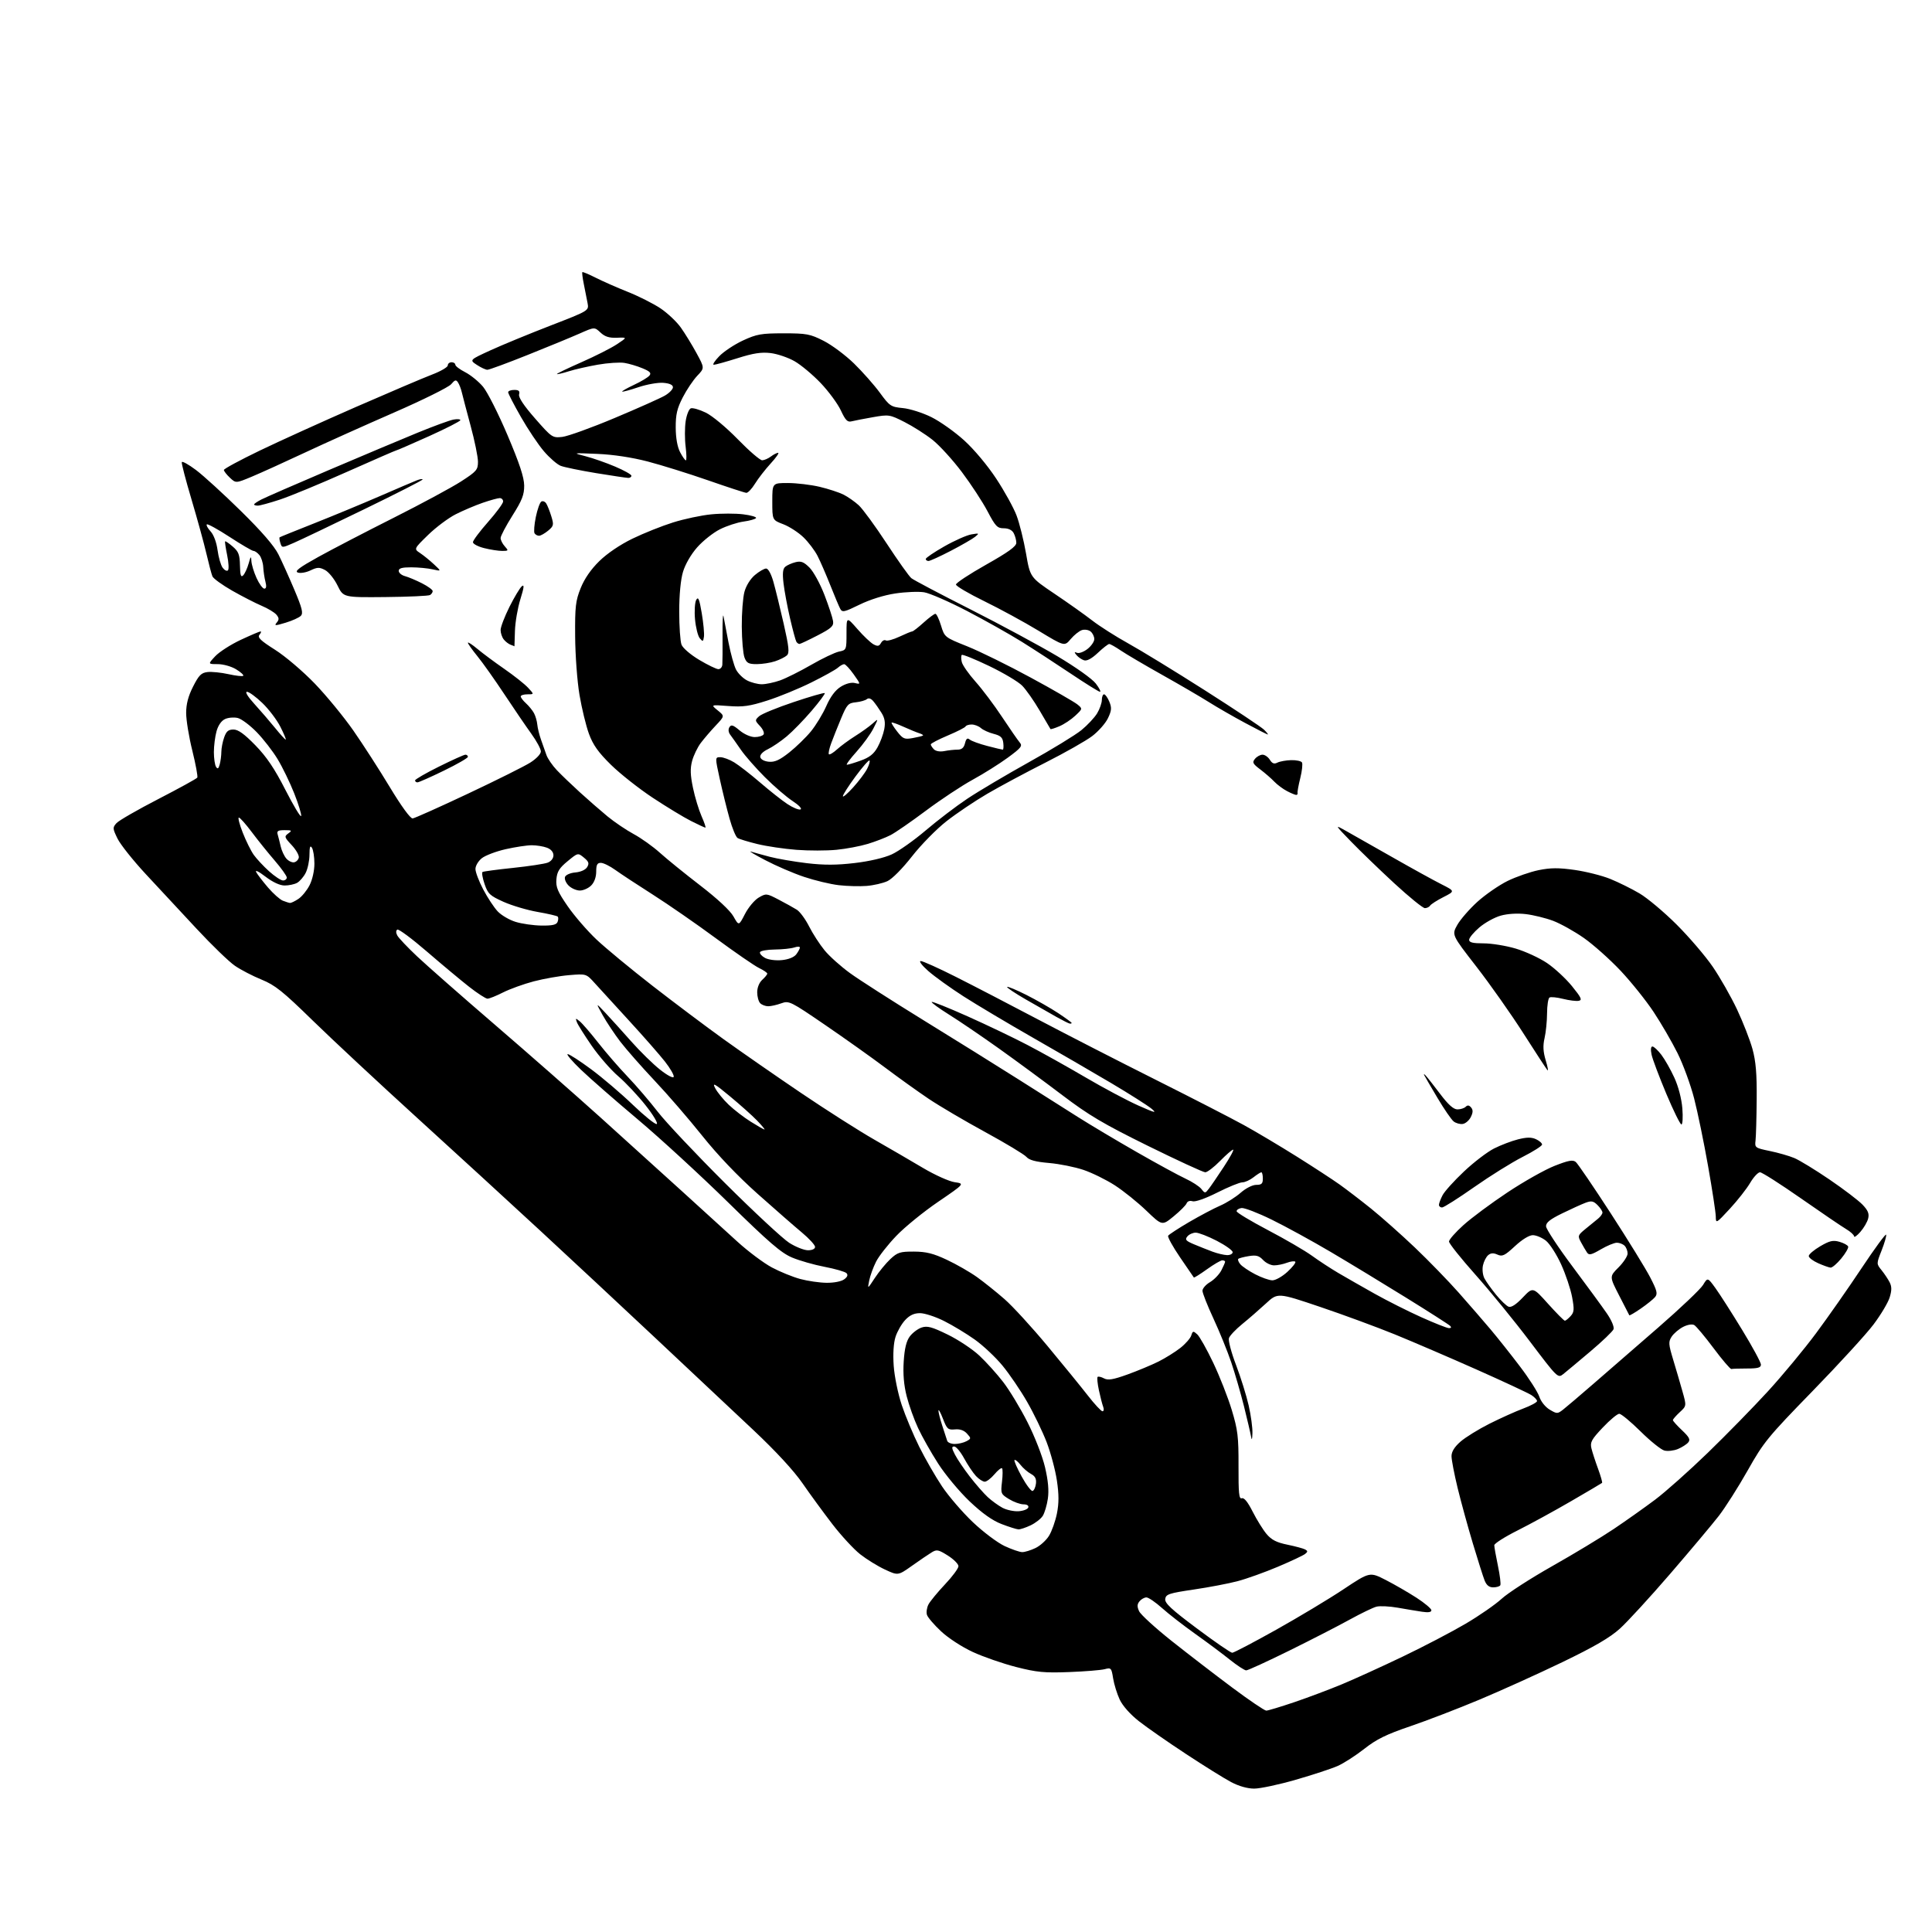 <?xml version="1.0" encoding="UTF-8" standalone="no"?>
<svg 
  version="1.1" 
  xmlns="http://www.w3.org/2000/svg" 
  xmlns:xlink="http://www.w3.org/1999/xlink" 
  xmlns:svg="http://www.w3.org/2000/svg"
  xmlns:rdf="http://www.w3.org/1999/02/22-rdf-syntax-ns#"
  xmlns:cc="http://creativecommons.org/ns#"
  xmlns:dc="http://purl.org/dc/elements/1.1/"
  viewBox="0 0 768 768"
  width="768"
  height="768"
>
<style>svg {background-color: white; }</style>"
<path stroke="none" fill="black" fill-rule="evenodd" d="M498.57,711.00C495.90,711.00 492.46,710.03 489.40,708.41C486.70,706.99 478.65,701.97 471.50,697.27C464.35,692.57 455.93,686.71 452.78,684.24C449.32,681.53 446.29,678.12 445.11,675.63C444.05,673.36 442.86,669.54 442.48,667.15C441.83,663.04 441.65,662.85 439.15,663.52C437.69,663.91 431.32,664.43 425.00,664.67C415.12,665.05 412.15,664.76 403.88,662.65C398.59,661.29 390.85,658.61 386.68,656.68C382.41,654.71 376.91,651.13 374.09,648.48C371.33,645.90 368.80,642.95 368.48,641.93C368.15,640.91 368.43,639.05 369.08,637.79C369.74,636.53 372.69,632.95 375.64,629.82C378.59,626.70 381.00,623.45 381.00,622.59C381.00,621.73 379.11,619.83 376.80,618.37C373.02,615.99 372.36,615.86 370.33,617.11C369.08,617.87 365.57,620.26 362.53,622.42C356.99,626.34 356.99,626.34 351.79,623.92C348.93,622.59 344.49,619.85 341.93,617.84C339.38,615.83 334.39,610.43 330.86,605.84C327.33,601.25 322.00,593.96 319.01,589.63C315.56,584.63 308.46,576.93 299.54,568.53C291.82,561.26 274.38,544.87 260.78,532.12C247.19,519.36 226.37,499.96 214.52,489.00C202.67,478.04 180.72,457.92 165.74,444.29C150.76,430.66 132.15,413.32 124.39,405.75C112.37,394.01 109.35,391.60 103.95,389.40C100.46,387.98 95.70,385.51 93.38,383.91C91.05,382.32 84.22,375.72 78.20,369.25C72.18,362.79 63.10,353.02 58.02,347.55C52.93,342.07 47.84,335.68 46.70,333.33C44.75,329.31 44.73,328.96 46.33,327.19C47.26,326.16 54.75,321.85 62.98,317.61C71.21,313.36 78.16,309.54 78.43,309.11C78.69,308.69 77.81,303.87 76.46,298.42C75.10,292.97 74.00,286.22 74.00,283.43C74.00,279.88 74.82,276.73 76.75,272.93C79.04,268.41 80.00,267.44 82.50,267.15C84.15,266.96 87.90,267.34 90.83,267.99C93.76,268.64 96.40,268.94 96.69,268.64C96.98,268.35 95.71,267.19 93.86,266.06C91.98,264.91 88.77,264.01 86.56,264.00C82.63,264.00 82.63,264.00 85.56,260.86C87.18,259.14 91.73,256.21 95.68,254.36C99.64,252.51 103.18,251.00 103.56,251.00C103.94,251.00 103.75,251.60 103.14,252.33C102.26,253.39 103.58,254.65 109.34,258.30C113.40,260.87 120.40,266.83 125.11,271.71C129.76,276.55 136.68,284.97 140.48,290.43C144.28,295.88 150.81,306.01 154.98,312.93C159.57,320.53 163.15,325.44 164.04,325.34C164.84,325.25 174.72,320.83 186.00,315.51C197.28,310.20 208.41,304.64 210.75,303.17C213.17,301.65 215.00,299.73 215.00,298.71C215.00,297.72 213.30,294.57 211.23,291.71C209.16,288.84 204.33,281.77 200.51,276.00C196.69,270.23 191.87,263.41 189.78,260.86C187.70,258.31 186.00,255.90 186.00,255.51C186.00,255.12 187.69,256.21 189.75,257.93C191.81,259.66 196.65,263.25 200.50,265.92C204.35,268.59 208.59,271.95 209.92,273.39C212.35,276.00 212.35,276.00 209.67,276.00C208.20,276.00 207.00,276.38 207.00,276.85C207.00,277.31 207.94,278.54 209.09,279.58C210.24,280.63 211.67,282.38 212.27,283.49C212.86,284.59 213.45,286.62 213.58,288.00C213.70,289.38 214.37,292.07 215.05,294.00C215.74,295.93 216.72,298.69 217.22,300.14C217.73,301.58 219.58,304.28 221.34,306.14C223.09,307.99 227.22,311.95 230.51,314.95C233.81,317.95 238.75,322.26 241.50,324.53C244.25,326.79 248.94,329.96 251.92,331.57C254.90,333.18 259.58,336.52 262.33,339.00C265.07,341.48 272.30,347.33 278.39,352.02C285.22,357.28 290.27,361.98 291.57,364.31C293.69,368.08 293.69,368.08 296.14,363.32C297.49,360.70 299.94,357.77 301.60,356.80C304.54,355.09 304.71,355.10 309.55,357.63C312.27,359.05 315.51,360.85 316.74,361.62C317.98,362.40 320.18,365.39 321.63,368.27C323.09,371.15 325.85,375.42 327.78,377.77C329.70,380.12 334.25,384.19 337.89,386.83C341.52,389.47 354.62,397.86 367.00,405.49C379.38,413.11 396.25,423.62 404.50,428.84C412.75,434.06 423.55,440.90 428.50,444.04C433.45,447.18 444.00,453.46 451.95,458.01C459.89,462.56 468.58,467.29 471.26,468.53C473.93,469.77 476.77,471.62 477.57,472.64C478.99,474.45 479.08,474.44 480.57,472.50C481.42,471.40 484.10,467.46 486.54,463.75C488.98,460.04 490.62,457.00 490.19,457.00C489.77,457.00 487.43,459.02 485.00,461.50C482.57,463.98 479.92,466.00 479.11,466.00C478.29,466.00 468.03,461.26 456.29,455.48C438.54,446.72 432.81,443.33 422.23,435.30C415.23,429.99 403.90,421.65 397.05,416.77C390.20,411.89 381.30,405.84 377.26,403.32C373.23,400.80 370.13,398.54 370.38,398.29C370.62,398.04 377.05,400.62 384.66,404.02C392.27,407.42 403.00,412.55 408.50,415.43C414.00,418.30 424.35,424.08 431.50,428.27C438.65,432.47 448.10,437.50 452.50,439.46C459.15,442.42 460.03,442.63 457.74,440.72C456.22,439.45 449.02,434.88 441.74,430.56C434.46,426.25 420.40,418.09 410.50,412.44C400.60,406.78 388.23,399.41 383.00,396.06C377.77,392.70 371.48,388.17 369.00,385.99C366.50,383.79 365.17,382.03 366.00,382.03C366.82,382.02 373.12,384.86 380.00,388.33C386.88,391.79 401.73,399.50 413.00,405.44C424.27,411.38 445.20,422.11 459.50,429.27C473.80,436.44 489.55,444.53 494.50,447.26C499.45,449.99 508.90,455.62 515.50,459.76C522.10,463.90 529.75,468.89 532.50,470.85C535.25,472.81 540.88,477.12 545.00,480.43C549.12,483.75 556.96,490.71 562.42,495.90C567.88,501.10 575.75,509.21 579.92,513.92C584.09,518.64 589.78,525.20 592.56,528.50C595.34,531.80 600.59,538.41 604.21,543.19C607.84,547.96 611.30,553.38 611.91,555.23C612.55,557.15 614.30,559.33 616.03,560.36C618.92,562.07 619.13,562.07 621.38,560.32C622.66,559.32 628.13,554.67 633.51,550.00C638.90,545.33 650.47,535.27 659.22,527.67C667.97,520.06 675.96,512.47 676.98,510.80C678.82,507.77 678.82,507.77 681.91,512.04C683.61,514.39 688.38,521.84 692.50,528.60C696.63,535.36 700.00,541.59 700.00,542.45C700.00,543.66 698.81,544.00 694.50,544.00C691.48,544.00 688.66,544.09 688.25,544.20C687.84,544.31 684.66,540.60 681.20,535.96C677.73,531.32 674.25,527.16 673.47,526.72C672.64,526.26 670.79,526.57 669.03,527.48C667.37,528.34 665.35,530.07 664.52,531.32C663.18,533.38 663.24,534.29 665.13,540.55C666.29,544.37 667.95,550.06 668.83,553.19C670.43,558.88 670.43,558.88 667.71,561.39C666.22,562.77 665.00,564.18 665.00,564.52C665.00,564.86 666.63,566.67 668.63,568.56C671.52,571.29 672.02,572.27 671.10,573.38C670.46,574.15 668.61,575.33 666.99,576.01C665.37,576.68 662.96,576.95 661.63,576.62C660.31,576.29 656.04,572.86 652.15,569.01C648.25,565.15 644.44,562.00 643.68,562.00C642.92,562.00 639.96,564.46 637.12,567.47C632.66,572.18 632.04,573.32 632.61,575.72C632.98,577.25 634.16,580.89 635.24,583.82C636.31,586.74 637.04,589.29 636.85,589.47C636.66,589.65 631.10,592.93 624.50,596.76C617.90,600.60 608.34,605.82 603.25,608.38C598.16,610.93 594.00,613.58 594.00,614.26C594.00,614.94 594.65,618.62 595.45,622.43C596.25,626.24 596.67,629.73 596.39,630.18C596.11,630.63 594.84,631.00 593.56,631.00C591.96,631.00 590.90,630.15 590.15,628.25C589.55,626.74 587.45,620.10 585.47,613.50C583.49,606.90 580.77,597.00 579.43,591.50C578.10,586.00 577.00,580.31 577.00,578.85C577.00,577.07 578.16,575.19 580.55,573.09C582.51,571.37 587.69,568.17 592.07,565.96C596.46,563.76 602.51,561.03 605.52,559.91C608.54,558.78 611.00,557.45 611.00,556.95C611.00,556.45 609.99,555.38 608.75,554.57C607.51,553.77 597.73,549.20 587.00,544.43C576.27,539.66 561.65,533.38 554.50,530.46C547.35,527.55 533.94,522.61 524.70,519.49C507.90,513.82 507.90,513.82 503.20,518.18C500.61,520.57 496.38,524.25 493.79,526.35C491.20,528.46 488.83,530.97 488.52,531.94C488.21,532.92 489.48,537.72 491.35,542.61C493.21,547.50 495.47,554.74 496.37,558.70C497.27,562.66 497.94,567.61 497.86,569.70C497.77,572.36 497.60,572.75 497.30,571.00C497.06,569.62 495.80,564.23 494.50,559.00C493.19,553.77 490.91,545.93 489.44,541.56C487.96,537.19 484.79,529.37 482.38,524.18C479.97,519.00 478.00,514.00 478.00,513.09C478.00,512.18 479.35,510.63 481.01,509.66C482.66,508.68 484.68,506.58 485.51,504.99C486.33,503.40 487.00,501.85 487.00,501.55C487.00,501.25 486.49,501.00 485.87,501.00C485.25,501.00 482.50,502.61 479.77,504.57C477.04,506.53 474.70,507.99 474.57,507.82C474.44,507.64 471.97,504.04 469.08,499.80C466.19,495.57 464.06,491.70 464.36,491.22C464.66,490.74 468.42,488.29 472.70,485.78C476.99,483.28 482.55,480.34 485.05,479.26C487.55,478.18 491.21,475.87 493.18,474.14C495.25,472.33 497.87,471.00 499.38,471.00C501.51,471.00 502.00,470.53 502.00,468.50C502.00,467.12 501.73,466.00 501.41,466.00C501.08,466.00 499.67,466.90 498.27,468.00C496.87,469.10 494.88,470.00 493.84,470.00C492.80,470.00 488.33,471.82 483.91,474.05C479.16,476.44 475.12,477.86 474.05,477.52C472.98,477.18 472.02,477.51 471.70,478.34C471.41,479.10 469.09,481.43 466.56,483.50C461.96,487.28 461.96,487.28 455.67,481.24C452.22,477.92 446.59,473.40 443.17,471.19C439.75,468.98 434.15,466.22 430.72,465.06C427.30,463.90 421.14,462.66 417.03,462.31C411.69,461.85 409.12,461.16 408.03,459.90C407.19,458.92 399.82,454.48 391.66,450.03C383.49,445.58 373.37,439.62 369.16,436.79C364.95,433.96 357.23,428.43 352.00,424.50C346.77,420.57 336.03,412.93 328.12,407.52C314.19,397.99 313.65,397.72 310.55,398.84C308.80,399.48 306.47,400.00 305.38,400.00C304.29,400.00 302.86,399.46 302.20,398.80C301.54,398.14 301.00,396.18 301.00,394.45C301.00,392.58 301.81,390.58 303.00,389.50C304.10,388.50 305.00,387.39 305.00,387.03C305.00,386.67 303.54,385.67 301.75,384.81C299.96,383.95 292.20,378.60 284.50,372.93C276.80,367.25 265.55,359.47 259.50,355.62C253.45,351.78 246.74,347.36 244.60,345.82C242.45,344.27 239.87,343.00 238.85,343.00C237.40,343.00 237.00,343.76 237.00,346.50C237.00,348.67 236.24,350.76 235.00,352.00C233.90,353.10 231.87,354.00 230.50,354.00C229.12,354.00 227.11,353.11 226.02,352.02C224.94,350.94 224.30,349.39 224.61,348.58C224.92,347.76 226.75,346.97 228.73,346.81C230.85,346.62 232.74,345.77 233.40,344.69C234.29,343.21 234.05,342.51 232.12,340.92C229.73,338.96 229.73,338.96 225.62,342.35C222.33,345.05 221.44,346.50 221.18,349.51C220.92,352.65 221.66,354.43 225.66,360.23C228.30,364.06 233.45,370.01 237.10,373.46C240.76,376.91 250.78,385.19 259.36,391.86C267.95,398.53 280.66,408.08 287.61,413.08C294.56,418.08 308.41,427.69 318.38,434.44C328.34,441.18 341.45,449.53 347.50,452.99C353.55,456.45 362.32,461.55 367.00,464.33C371.68,467.10 377.30,469.63 379.50,469.94C383.50,470.52 383.50,470.52 372.94,477.73C367.13,481.69 359.65,487.77 356.33,491.24C353.00,494.70 349.37,499.33 348.26,501.52C347.15,503.71 345.92,507.07 345.53,509.00C344.82,512.50 344.82,512.50 347.77,508.00C349.40,505.52 352.17,502.15 353.93,500.50C356.79,497.83 357.81,497.50 363.32,497.53C368.17,497.55 370.99,498.25 376.41,500.80C380.22,502.59 385.62,505.69 388.41,507.69C391.21,509.70 396.12,513.63 399.31,516.42C402.51,519.21 410.18,527.58 416.35,535.00C422.53,542.42 429.76,551.31 432.44,554.75C435.11,558.19 437.73,561.00 438.25,561.00C438.78,561.00 438.91,560.21 438.54,559.25C438.17,558.29 437.41,555.33 436.84,552.68C436.27,550.03 436.04,547.63 436.32,547.35C436.60,547.07 437.74,547.33 438.85,547.92C440.44,548.77 442.45,548.44 448.19,546.38C452.21,544.93 457.75,542.62 460.50,541.25C463.25,539.87 467.16,537.43 469.20,535.83C471.23,534.23 473.18,532.00 473.54,530.89C474.13,529.02 474.33,528.99 475.92,530.42C476.87,531.29 479.74,536.38 482.29,541.75C484.84,547.11 488.16,555.55 489.65,560.50C492.04,568.41 492.37,571.12 492.33,582.80C492.29,593.63 492.53,596.01 493.64,595.58C494.54,595.24 496.01,597.06 497.94,600.88C499.56,604.08 502.05,608.09 503.47,609.79C505.45,612.13 507.45,613.16 511.79,614.04C514.93,614.69 518.09,615.54 518.81,615.93C519.90,616.53 519.90,616.84 518.81,617.71C518.09,618.30 513.23,620.59 508.00,622.80C502.77,625.01 495.57,627.59 492.00,628.53C488.43,629.48 480.55,630.98 474.50,631.87C464.70,633.32 463.47,633.73 463.20,635.60C462.96,637.27 465.57,639.70 475.81,647.35C482.90,652.66 489.21,657.00 489.83,657.00C490.44,657.00 498.26,652.90 507.22,647.89C516.17,642.88 528.23,635.64 534.00,631.80C544.50,624.82 544.50,624.82 550.82,628.05C554.30,629.83 559.81,633.02 563.07,635.12C566.33,637.23 569.00,639.48 569.00,640.11C569.00,640.88 567.75,641.07 565.25,640.69C563.19,640.38 558.83,639.65 555.58,639.08C552.32,638.51 548.55,638.33 547.19,638.67C545.84,639.01 541.08,641.31 536.61,643.77C532.15,646.24 521.32,651.80 512.55,656.13C503.77,660.46 496.05,664.00 495.39,664.00C494.72,664.00 491.78,662.07 488.84,659.72C485.90,657.36 479.72,652.75 475.10,649.47C470.48,646.19 464.56,641.59 461.95,639.25C459.34,636.91 456.54,635.00 455.73,635.00C454.91,635.00 453.67,635.69 452.98,636.53C452.02,637.69 451.97,638.65 452.81,640.48C453.41,641.81 459.22,647.11 465.70,652.27C472.19,657.42 483.04,665.77 489.81,670.82C496.58,675.87 502.68,680.00 503.36,680.00C504.05,680.00 509.08,678.48 514.55,676.63C520.02,674.77 528.55,671.56 533.50,669.50C538.45,667.44 549.30,662.50 557.61,658.52C565.92,654.54 577.15,648.67 582.57,645.48C587.99,642.30 594.46,637.81 596.96,635.51C599.46,633.22 608.48,627.40 617.00,622.58C625.52,617.77 636.53,611.12 641.45,607.82C646.38,604.51 653.79,599.26 657.93,596.15C662.07,593.04 671.50,584.65 678.88,577.50C686.26,570.35 697.04,559.33 702.84,553.00C708.63,546.67 717.22,536.31 721.93,529.96C726.65,523.61 734.77,512.00 739.98,504.16C745.20,496.31 749.60,490.31 749.77,490.81C749.94,491.32 749.13,494.12 747.98,497.05C745.88,502.37 745.88,502.37 747.96,504.93C749.10,506.35 750.54,508.51 751.17,509.75C752.03,511.44 752.03,512.93 751.17,515.75C750.54,517.81 747.65,522.65 744.76,526.49C741.87,530.34 730.95,542.26 720.50,553.00C702.73,571.25 701.06,573.29 694.74,584.51C691.02,591.10 685.84,599.25 683.24,602.61C680.63,605.97 671.94,616.32 663.93,625.61C655.92,634.90 646.92,644.71 643.93,647.41C639.97,650.99 633.77,654.60 621.00,660.76C611.38,665.40 596.52,672.11 588.00,675.68C579.48,679.25 567.10,684.00 560.50,686.25C551.06,689.46 547.18,691.37 542.33,695.19C538.94,697.85 534.18,700.92 531.74,702.00C529.30,703.08 521.80,705.54 515.07,707.48C508.35,709.42 500.92,711.00 498.57,711.00zM406.35,616.99C407.37,617.00 409.72,616.28 411.58,615.39C413.45,614.51 415.88,612.31 416.99,610.51C418.11,608.71 419.52,604.72 420.14,601.66C420.96,597.55 420.96,594.11 420.13,588.52C419.51,584.35 417.66,577.47 416.03,573.22C414.39,568.98 410.90,561.77 408.27,557.21C405.65,552.64 401.25,546.18 398.50,542.85C395.75,539.51 390.80,534.86 387.50,532.51C384.20,530.16 378.70,526.83 375.28,525.12C371.86,523.40 367.55,522.00 365.72,522.00C363.36,522.00 361.62,522.81 359.81,524.75C358.40,526.26 356.68,529.26 355.99,531.41C355.20,533.87 354.93,538.16 355.26,542.91C355.55,547.13 356.97,554.05 358.45,558.50C359.92,562.90 363.06,570.39 365.43,575.15C367.80,579.90 371.88,586.99 374.50,590.90C377.12,594.80 382.62,601.19 386.73,605.09C390.84,608.99 396.52,613.26 399.35,614.58C402.18,615.90 405.33,616.98 406.35,616.99zM404.85,607.95C404.11,607.92 401.09,606.97 398.13,605.83C394.47,604.43 390.44,601.56 385.42,596.80C381.38,592.96 375.76,586.21 372.94,581.81C370.11,577.41 366.51,571.04 364.94,567.65C363.36,564.27 361.32,558.58 360.42,555.02C359.30,550.65 358.92,546.15 359.24,541.20C359.57,536.04 360.29,533.09 361.66,531.25C362.74,529.81 364.86,528.21 366.36,527.71C368.62,526.96 370.46,527.46 376.71,530.51C380.89,532.54 386.55,536.30 389.29,538.86C392.02,541.41 396.30,546.15 398.79,549.39C401.29,552.62 405.64,559.82 408.46,565.39C411.33,571.04 414.40,578.92 415.41,583.24C416.66,588.55 417.01,592.48 416.54,595.74C416.16,598.36 415.24,601.45 414.50,602.60C413.76,603.76 411.59,605.44 409.67,606.35C407.76,607.26 405.59,607.98 404.85,607.95zM404.92,600.74C406.81,600.61 408.53,599.94 408.76,599.25C409.01,598.49 408.25,598.00 406.83,598.00C405.55,597.99 402.98,597.06 401.12,595.93C397.86,593.94 397.76,593.70 398.31,589.04C398.62,586.39 398.63,583.97 398.33,583.66C398.03,583.36 396.66,584.44 395.30,586.06C393.94,587.67 392.20,589.00 391.45,589.00C390.70,589.00 389.13,587.99 387.97,586.75C386.81,585.51 384.70,582.36 383.27,579.75C381.85,577.14 380.07,575.00 379.32,575.00C378.22,575.00 378.28,575.65 379.62,578.25C380.54,580.04 383.20,583.98 385.54,587.00C387.88,590.02 391.08,593.68 392.65,595.13C394.22,596.58 396.85,598.48 398.50,599.37C400.15,600.25 403.04,600.86 404.92,600.74zM410.48,592.68C411.04,592.50 411.64,591.17 411.81,589.74C412.03,587.86 411.49,586.79 409.83,585.91C408.57,585.23 406.69,583.61 405.65,582.29C404.62,580.97 403.55,580.11 403.28,580.38C403.01,580.65 404.30,583.60 406.13,586.94C407.97,590.28 409.92,592.86 410.48,592.68zM379.53,574.00C380.96,574.00 383.04,573.51 384.15,572.92C386.09,571.88 386.10,571.76 384.39,569.88C383.22,568.58 381.60,568.02 379.61,568.21C376.87,568.47 376.43,568.09 374.85,564.00C373.89,561.52 373.08,560.05 373.05,560.72C373.02,561.38 373.70,564.08 374.56,566.72C375.41,569.35 376.30,572.06 376.53,572.75C376.75,573.44 378.11,574.00 379.53,574.00zM621.42,546.22C619.29,547.92 619.14,547.77 608.14,533.22C602.02,525.12 592.28,513.19 586.50,506.70C580.73,500.22 576.00,494.29 576.00,493.53C576.00,492.78 578.59,489.83 581.75,486.99C584.91,484.14 592.79,478.29 599.26,473.99C605.73,469.69 614.15,464.94 617.98,463.44C623.53,461.26 625.24,460.95 626.40,461.91C627.20,462.58 633.45,471.76 640.29,482.31C647.14,492.86 654.19,504.32 655.98,507.77C658.70,513.04 659.01,514.28 657.92,515.60C657.20,516.46 654.65,518.52 652.24,520.18C649.83,521.84 647.78,523.04 647.68,522.85C647.58,522.66 645.76,519.11 643.63,514.97C639.76,507.44 639.76,507.44 643.38,503.82C645.37,501.83 647.00,499.34 647.00,498.30C647.00,497.25 646.46,495.86 645.80,495.20C645.14,494.54 643.76,494.00 642.73,494.00C641.70,494.00 638.82,495.19 636.33,496.65C632.59,498.84 631.64,499.06 630.87,497.90C630.35,497.13 629.27,495.30 628.48,493.83C627.10,491.28 627.18,491.03 630.26,488.51C632.04,487.05 634.29,485.22 635.25,484.44C636.21,483.66 637.00,482.57 637.00,482.01C637.00,481.45 636.12,480.12 635.04,479.04C633.41,477.41 632.60,477.25 630.29,478.11C628.75,478.69 624.58,480.58 621.00,482.33C616.12,484.71 614.52,486.00 614.58,487.50C614.63,488.60 619.37,495.80 625.13,503.50C630.89,511.20 637.04,519.60 638.80,522.18C640.63,524.85 641.74,527.51 641.40,528.40C641.07,529.25 636.93,533.22 632.19,537.22C627.45,541.23 622.61,545.27 621.42,546.22zM575.95,527.95C576.86,527.98 577.05,527.65 576.45,527.05C575.93,526.53 568.08,521.50 559.00,515.88C549.92,510.25 536.42,502.06 529.00,497.68C521.58,493.30 511.00,487.51 505.51,484.82C500.02,482.13 494.62,480.05 493.51,480.21C492.40,480.37 491.54,480.95 491.58,481.50C491.62,482.05 497.25,485.43 504.08,489.02C510.91,492.60 518.75,497.17 521.50,499.16C524.25,501.16 528.98,504.25 532.00,506.03C535.02,507.81 541.55,511.53 546.50,514.31C551.45,517.08 559.77,521.27 565.00,523.62C570.23,525.97 575.15,527.92 575.95,527.95zM622.05,525.00C622.40,525.00 623.43,524.18 624.34,523.17C625.76,521.61 625.85,520.53 624.93,515.58C624.34,512.41 622.38,506.56 620.57,502.59C618.76,498.62 616.03,494.38 614.51,493.18C612.98,491.98 610.65,491.00 609.32,491.00C607.86,491.00 605.06,492.72 602.21,495.37C598.16,499.13 597.19,499.60 595.27,498.73C593.69,498.01 592.63,498.06 591.59,498.93C590.79,499.59 589.84,501.43 589.50,503.01C589.15,504.61 589.41,506.90 590.09,508.19C590.76,509.46 592.84,512.37 594.70,514.66C596.57,516.95 598.81,519.10 599.68,519.43C600.73,519.84 602.64,518.61 605.31,515.80C609.35,511.55 609.35,511.55 615.38,518.28C618.70,521.97 621.70,525.00 622.05,525.00zM328.56,509.93C331.48,509.97 334.44,509.39 335.56,508.57C336.89,507.59 337.18,506.81 336.48,506.09C335.91,505.52 332.01,504.40 327.81,503.59C323.61,502.79 317.77,501.12 314.84,499.88C310.53,498.07 305.63,493.85 289.50,478.03C278.50,467.24 262.30,452.36 253.50,444.96C244.70,437.56 234.57,428.71 231.00,425.29C227.43,421.87 225.02,419.05 225.66,419.03C226.30,419.01 230.50,421.73 235.00,425.06C239.49,428.39 246.94,434.73 251.54,439.16C256.15,443.58 260.43,447.02 261.05,446.82C261.68,446.61 259.73,443.31 256.70,439.47C253.69,435.64 248.79,430.42 245.82,427.87C242.85,425.33 238.08,419.86 235.22,415.72C232.35,411.57 229.70,407.36 229.32,406.34C228.69,404.66 228.79,404.63 230.47,406.00C231.48,406.82 234.78,410.65 237.80,414.50C240.82,418.35 246.08,424.43 249.50,428.00C252.92,431.57 258.32,437.88 261.51,442.00C264.70,446.12 276.71,458.86 288.20,470.30C299.68,481.74 311.18,492.42 313.74,494.05C316.30,495.67 319.65,497.00 321.20,497.00C322.88,497.00 324.00,496.46 324.00,495.66C324.00,494.92 321.64,492.34 318.75,489.93C315.86,487.53 307.93,480.59 301.12,474.53C293.23,467.50 285.26,459.14 279.16,451.50C273.89,444.90 265.37,435.03 260.20,429.56C255.04,424.09 248.91,417.11 246.57,414.06C244.24,411.00 241.08,406.25 239.55,403.50C236.78,398.50 236.78,398.50 240.64,402.61C242.76,404.87 247.38,409.98 250.91,413.96C254.44,417.95 259.60,423.01 262.38,425.20C265.27,427.49 267.60,428.71 267.81,428.06C268.02,427.44 266.46,424.72 264.35,422.02C262.23,419.32 255.83,412.02 250.13,405.81C244.43,399.59 238.25,392.83 236.40,390.79C233.04,387.07 233.04,387.07 226.27,387.63C222.55,387.93 216.21,389.05 212.19,390.10C208.17,391.16 202.67,393.15 199.97,394.51C197.27,395.88 194.49,397.00 193.78,396.99C193.08,396.99 189.78,394.85 186.45,392.24C183.13,389.63 175.57,383.33 169.65,378.22C163.74,373.12 158.47,369.21 157.95,369.53C157.35,369.90 157.34,370.78 157.94,371.88C158.46,372.85 162.00,376.59 165.81,380.18C169.62,383.77 183.48,395.96 196.62,407.26C209.75,418.56 228.66,435.16 238.64,444.15C248.62,453.14 263.21,466.35 271.07,473.50C278.92,480.65 288.86,489.69 293.14,493.59C297.43,497.49 303.59,502.10 306.83,503.83C310.07,505.56 315.15,507.62 318.11,508.42C321.08,509.22 325.78,509.90 328.56,509.93zM505.76,508.95C507.01,508.98 509.71,507.46 511.76,505.58C513.81,503.70 515.22,501.89 514.89,501.55C514.55,501.22 513.06,501.41 511.57,501.97C510.09,502.54 507.79,503.00 506.47,503.00C505.16,503.00 503.18,502.04 502.09,500.86C500.49,499.15 499.37,498.84 496.42,499.32C494.40,499.65 492.52,500.15 492.23,500.43C491.95,500.72 492.31,501.67 493.04,502.55C493.77,503.43 496.42,505.22 498.93,506.53C501.45,507.84 504.52,508.93 505.76,508.95zM727.68,503.90C727.03,503.85 724.81,503.06 722.76,502.15C720.70,501.24 719.01,499.96 719.01,499.29C719.00,498.63 721.05,496.88 723.56,495.41C727.32,493.21 728.66,492.90 731.23,493.64C732.94,494.13 734.49,494.98 734.68,495.53C734.86,496.08 733.63,498.21 731.93,500.27C730.24,502.32 728.32,503.96 727.68,503.90zM487.75,498.93C488.99,498.97 490.00,498.44 490.00,497.75C489.99,497.06 487.16,495.04 483.71,493.25C480.25,491.46 476.48,490.00 475.33,490.00C474.18,490.00 472.68,490.67 472.00,491.50C470.95,492.77 471.36,493.25 474.63,494.63C476.76,495.52 480.07,496.84 482.00,497.56C483.93,498.27 486.51,498.89 487.75,498.93zM739.52,489.70C738.17,491.24 737.05,492.03 737.03,491.47C737.01,490.90 735.59,489.60 733.87,488.58C732.15,487.57 724.07,482.07 715.90,476.37C707.74,470.67 700.42,466.00 699.63,466.00C698.84,466.00 697.06,467.91 695.69,470.25C694.31,472.59 690.69,477.20 687.64,480.50C682.16,486.42 682.09,486.46 682.05,483.55C682.02,481.92 680.65,472.92 678.99,463.55C677.34,454.17 674.84,442.06 673.44,436.63C672.04,431.20 669.07,423.10 666.84,418.63C664.61,414.16 660.35,406.81 657.36,402.30C654.38,397.79 648.48,390.42 644.24,385.91C640.00,381.41 633.43,375.55 629.65,372.89C625.86,370.23 620.33,367.15 617.36,366.03C614.39,364.92 609.50,363.72 606.50,363.37C603.17,362.98 599.29,363.22 596.56,363.98C594.10,364.67 590.26,366.79 588.04,368.70C585.82,370.60 584.00,372.80 584.00,373.58C584.00,374.64 585.44,375.00 589.75,375.00C592.91,375.00 598.65,375.93 602.50,377.07C606.35,378.21 611.96,380.80 614.96,382.82C617.96,384.85 622.43,388.98 624.88,392.00C628.59,396.56 629.05,397.56 627.57,397.84C626.59,398.03 623.79,397.68 621.35,397.07C618.90,396.45 616.47,396.21 615.95,396.53C615.43,396.85 614.99,399.68 614.98,402.81C614.96,405.94 614.52,410.37 613.99,412.65C613.29,415.71 613.41,418.05 614.46,421.55C615.25,424.16 615.54,425.89 615.12,425.40C614.69,424.90 610.38,418.30 605.54,410.72C600.70,403.14 592.31,391.24 586.91,384.28C577.08,371.63 577.08,371.63 579.29,367.68C580.51,365.51 584.11,361.37 587.29,358.48C590.48,355.60 595.88,351.87 599.29,350.19C602.71,348.52 608.26,346.59 611.62,345.90C616.39,344.93 619.55,344.91 625.93,345.81C630.43,346.45 636.80,348.05 640.09,349.38C643.37,350.71 648.61,353.30 651.74,355.15C654.86,356.99 661.49,362.55 666.46,367.50C671.43,372.46 677.89,380.00 680.82,384.27C683.75,388.54 688.10,396.19 690.50,401.27C692.89,406.34 695.65,413.43 696.64,417.00C697.98,421.89 698.40,426.85 698.31,437.00C698.25,444.43 698.04,451.80 697.85,453.40C697.51,456.20 697.70,456.34 703.52,457.54C706.83,458.22 711.22,459.48 713.27,460.34C715.32,461.19 721.61,465.04 727.25,468.88C732.89,472.72 738.79,477.21 740.37,478.86C742.58,481.17 743.10,482.46 742.62,484.39C742.27,485.77 740.88,488.16 739.52,489.70zM573.25,479.99C572.56,480.00 572.00,479.53 572.00,478.95C572.00,478.37 572.64,476.66 573.43,475.14C574.21,473.62 578.04,469.38 581.93,465.71C585.82,462.03 591.20,457.92 593.88,456.56C596.56,455.20 600.86,453.56 603.44,452.91C606.90,452.04 608.75,452.02 610.56,452.84C611.90,453.46 613.00,454.41 613.00,454.97C613.00,455.52 609.51,457.74 605.25,459.90C600.99,462.06 592.33,467.46 586.00,471.90C579.67,476.34 573.94,479.98 573.25,479.99zM303.89,449.00C304.17,449.00 302.84,447.40 300.95,445.44C299.05,443.47 294.19,439.13 290.14,435.78C283.99,430.68 283.03,430.16 284.31,432.59C285.15,434.19 287.56,437.14 289.67,439.15C291.78,441.16 295.73,444.20 298.45,445.90C301.17,447.61 303.62,449.00 303.89,449.00zM581.47,446.79C580.38,446.95 578.75,446.50 577.85,445.79C576.95,445.08 574.07,440.90 571.46,436.50C568.85,432.10 566.48,428.05 566.21,427.50C565.87,426.83 566.03,426.83 566.69,427.50C567.23,428.05 569.80,431.31 572.40,434.75C575.72,439.15 577.78,441.00 579.36,441.00C580.59,441.00 582.07,440.53 582.64,439.96C583.37,439.23 584.02,439.32 584.79,440.25C585.60,441.22 585.57,442.23 584.67,444.04C584.00,445.39 582.56,446.63 581.47,446.79zM668.39,446.99C667.90,446.98 665.19,441.47 662.36,434.74C659.54,428.01 656.91,421.04 656.53,419.25C656.11,417.24 656.23,416.00 656.87,416.00C657.44,416.00 659.03,417.48 660.41,419.29C661.79,421.10 664.12,425.20 665.58,428.40C667.19,431.91 668.45,436.76 668.76,440.61C669.04,444.12 668.87,446.99 668.39,446.99zM425.25,406.90C424.84,406.84 422.48,405.66 420.00,404.27C417.52,402.87 411.99,399.71 407.70,397.25C403.42,394.78 400.11,392.56 400.35,392.31C400.60,392.07 404.06,393.51 408.04,395.52C412.02,397.53 417.70,400.77 420.64,402.73C423.59,404.68 426.00,406.44 426.00,406.64C426.00,406.84 425.66,406.95 425.25,406.90zM310.80,381.66C313.45,381.40 315.65,380.51 316.52,379.37C317.30,378.34 317.95,377.13 317.97,376.68C317.99,376.23 316.99,376.21 315.75,376.63C314.51,377.05 311.02,377.42 308.00,377.45C304.98,377.48 302.33,377.95 302.11,378.50C301.90,379.05 302.80,380.08 304.11,380.79C305.47,381.52 308.37,381.90 310.80,381.66zM215.28,367.93C219.62,367.98 221.21,367.61 221.65,366.46C221.98,365.61 222.00,364.66 221.69,364.35C221.38,364.05 217.77,363.21 213.66,362.50C209.56,361.78 203.48,359.98 200.16,358.49C194.73,356.05 193.96,355.33 192.62,351.41C191.80,349.00 191.44,346.85 191.82,346.62C192.19,346.39 197.66,345.66 203.96,345.00C210.26,344.34 216.44,343.40 217.71,342.92C219.07,342.40 220.00,341.22 220.00,340.00C220.00,338.72 219.04,337.58 217.43,336.98C216.02,336.44 213.30,336.00 211.38,336.00C209.46,336.00 204.79,336.71 200.99,337.57C197.20,338.43 192.95,340.04 191.55,341.14C190.14,342.25 189.00,344.17 189.00,345.43C189.00,346.69 190.40,350.37 192.11,353.61C193.82,356.85 196.39,360.75 197.83,362.28C199.26,363.81 202.48,365.70 204.97,366.46C207.46,367.23 212.10,367.89 215.28,367.93zM566.41,361.00C565.60,361.00 560.12,356.54 554.22,351.10C548.32,345.65 540.58,338.17 537.00,334.47C530.50,327.75 530.50,327.75 535.00,330.27C537.48,331.65 545.80,336.37 553.50,340.76C561.20,345.15 569.96,349.98 572.96,351.49C578.42,354.25 578.42,354.25 573.78,356.61C571.23,357.91 568.86,359.43 568.51,359.98C568.16,360.54 567.22,361.00 566.41,361.00zM115.29,358.94C115.72,358.97 117.21,358.26 118.59,357.35C119.98,356.44 121.99,353.98 123.06,351.89C124.19,349.66 124.99,346.09 124.98,343.29C124.98,340.66 124.53,337.82 124.00,337.00C123.29,335.90 123.03,336.66 123.02,339.80C123.01,342.16 122.32,345.41 121.49,347.02C120.66,348.63 119.11,350.40 118.06,350.97C117.00,351.54 114.79,352.00 113.14,352.00C111.26,352.00 108.44,350.69 105.52,348.47C102.81,346.39 101.29,345.67 101.86,346.72C102.40,347.70 104.52,350.45 106.57,352.84C108.63,355.23 111.25,357.56 112.40,358.03C113.56,358.49 114.85,358.90 115.29,358.94zM344.50,352.17C341.75,352.39 336.76,352.26 333.41,351.87C330.06,351.48 323.86,349.99 319.63,348.57C315.40,347.16 308.47,344.17 304.22,341.94C299.97,339.72 297.40,338.18 298.50,338.52C299.60,338.86 302.98,339.79 306.00,340.59C309.02,341.38 315.66,342.52 320.75,343.13C327.57,343.93 332.56,343.92 339.74,343.07C345.63,342.38 351.47,341.01 354.49,339.63C357.25,338.36 363.32,334.07 368.00,330.09C372.68,326.11 380.10,320.45 384.50,317.52C388.90,314.58 399.93,308.04 409.00,302.99C418.07,297.94 427.46,292.21 429.86,290.25C432.26,288.29 435.07,285.29 436.11,283.59C437.14,281.89 437.99,279.49 438.00,278.25C438.00,277.01 438.40,276.00 438.88,276.00C439.36,276.00 440.30,277.31 440.97,278.92C441.97,281.35 441.89,282.44 440.44,285.48C439.49,287.49 436.68,290.68 434.20,292.58C431.72,294.47 423.34,299.22 415.59,303.14C407.84,307.05 397.45,312.62 392.49,315.52C387.54,318.41 380.24,323.32 376.27,326.43C372.30,329.53 366.12,335.83 362.53,340.42C358.74,345.27 354.66,349.39 352.76,350.27C350.97,351.09 347.25,351.95 344.50,352.17zM112.50,350.00C113.33,350.00 114.00,349.47 114.00,348.83C114.00,348.18 111.83,345.15 109.19,342.08C106.54,339.01 102.44,333.91 100.07,330.75C97.70,327.59 95.40,325.00 94.95,325.00C94.51,325.00 95.20,327.69 96.49,330.98C97.78,334.27 99.75,338.25 100.88,339.83C102.00,341.40 104.74,344.34 106.96,346.35C109.19,348.36 111.68,350.00 112.50,350.00zM116.93,342.78C117.78,342.61 118.61,341.76 118.78,340.89C118.95,340.02 117.68,337.80 115.96,335.95C113.03,332.82 112.94,332.52 114.60,331.30C116.20,330.14 116.04,330.00 113.12,330.00C110.49,330.00 109.96,330.34 110.39,331.75C110.67,332.71 111.21,334.85 111.59,336.50C111.96,338.15 112.97,340.30 113.82,341.29C114.68,342.27 116.07,342.94 116.93,342.78zM332.50,337.81C328.65,338.19 321.50,338.20 316.61,337.82C311.72,337.45 304.73,336.41 301.08,335.52C297.43,334.63 293.88,333.55 293.20,333.12C292.51,332.70 291.07,329.23 290.01,325.42C288.94,321.62 287.20,314.56 286.14,309.75C284.22,301.00 284.22,301.00 286.36,301.00C287.54,301.01 290.02,301.93 291.88,303.07C293.73,304.20 298.37,307.80 302.17,311.07C305.97,314.35 310.84,318.19 312.99,319.61C315.14,321.04 317.48,322.01 318.20,321.77C318.94,321.52 317.61,320.09 315.06,318.42C312.61,316.81 307.67,312.55 304.06,308.94C300.45,305.33 296.15,300.43 294.50,298.03C292.85,295.64 290.96,292.96 290.29,292.08C289.55,291.11 289.42,289.94 289.95,289.08C290.66,287.94 291.41,288.17 293.99,290.34C295.80,291.86 298.37,293.00 300.02,293.00C301.59,293.00 303.18,292.52 303.55,291.93C303.91,291.34 303.26,289.84 302.09,288.60C300.05,286.43 300.04,286.27 301.77,284.71C302.76,283.81 308.93,281.28 315.49,279.09C322.05,276.89 327.61,275.28 327.85,275.52C328.09,275.75 325.74,278.92 322.64,282.55C319.54,286.18 315.09,290.75 312.75,292.71C310.41,294.67 307.02,296.97 305.22,297.83C303.25,298.77 302.05,300.02 302.22,300.95C302.40,301.87 303.78,302.62 305.60,302.80C307.96,303.03 309.88,302.16 313.71,299.14C316.47,296.95 320.35,293.18 322.34,290.76C324.33,288.33 327.09,283.79 328.47,280.66C330.14,276.88 332.07,274.31 334.24,272.97C336.25,271.73 338.40,271.17 339.85,271.52C342.18,272.08 342.18,272.07 339.35,268.06C337.78,265.85 336.09,264.03 335.58,264.02C335.07,264.01 333.95,264.64 333.08,265.42C332.21,266.20 327.45,268.85 322.50,271.30C317.55,273.76 309.68,276.99 305.00,278.48C297.92,280.74 295.33,281.10 289.50,280.65C282.50,280.12 282.50,280.12 285.29,282.38C288.08,284.64 288.08,284.64 284.52,288.41C282.56,290.48 279.89,293.60 278.57,295.34C277.26,297.08 275.71,300.30 275.12,302.50C274.32,305.52 274.41,308.15 275.48,313.23C276.25,316.93 277.79,321.99 278.89,324.48C279.99,326.96 280.67,329.00 280.41,329.00C280.15,329.00 277.59,327.82 274.72,326.37C271.85,324.93 265.00,320.77 259.50,317.14C254.00,313.51 246.52,307.60 242.87,304.02C237.81,299.05 235.74,296.12 234.11,291.69C232.94,288.50 231.25,281.52 230.35,276.19C229.45,270.86 228.68,260.43 228.63,253.00C228.54,241.12 228.81,238.81 230.83,233.78C232.33,230.04 234.90,226.32 238.24,223.05C241.37,219.99 246.50,216.51 251.43,214.12C255.87,211.96 263.12,209.07 267.55,207.68C271.97,206.29 278.81,204.84 282.73,204.46C286.66,204.07 292.38,204.07 295.45,204.45C298.52,204.83 300.81,205.50 300.54,205.93C300.27,206.37 298.02,207.00 295.53,207.34C293.05,207.68 288.82,209.07 286.13,210.43C283.45,211.79 279.39,215.02 277.12,217.60C274.68,220.37 272.38,224.35 271.50,227.33C270.57,230.43 270.00,236.48 270.00,243.12C270.00,249.03 270.41,254.95 270.91,256.26C271.43,257.62 274.49,260.25 277.98,262.33C281.37,264.35 284.79,266.00 285.57,266.00C286.36,266.00 287.06,265.21 287.14,264.25C287.22,263.29 287.26,258.00 287.22,252.50C287.18,247.00 287.36,243.62 287.61,245.00C287.86,246.38 288.75,251.07 289.60,255.43C290.44,259.79 291.79,264.62 292.58,266.16C293.38,267.70 295.35,269.65 296.97,270.48C298.58,271.32 301.22,272.00 302.82,272.00C304.43,272.00 307.69,271.31 310.07,270.48C312.44,269.64 318.01,266.86 322.44,264.30C326.87,261.74 331.85,259.37 333.50,259.02C336.47,258.41 336.50,258.33 336.50,251.75C336.50,245.10 336.50,245.10 340.84,250.06C343.22,252.79 346.10,255.52 347.23,256.13C348.88,257.01 349.48,256.90 350.21,255.59C350.71,254.69 351.57,254.23 352.11,254.57C352.65,254.90 355.09,254.24 357.54,253.09C359.98,251.94 362.27,251.00 362.62,251.00C362.97,251.00 365.00,249.43 367.13,247.50C369.26,245.57 371.38,244.00 371.83,244.00C372.28,244.00 373.29,246.10 374.07,248.67C375.49,253.31 375.54,253.35 384.50,256.93C389.45,258.91 400.83,264.51 409.78,269.38C418.73,274.24 427.03,279.02 428.23,279.98C430.39,281.73 430.39,281.73 427.44,284.50C425.83,286.02 422.99,287.91 421.14,288.69C419.29,289.48 417.69,289.98 417.58,289.81C417.47,289.64 415.54,286.34 413.28,282.48C411.02,278.61 407.90,274.16 406.34,272.57C404.78,270.99 398.86,267.46 393.19,264.74C387.52,262.02 382.63,260.04 382.32,260.35C382.01,260.66 382.02,261.94 382.34,263.21C382.65,264.47 385.12,267.98 387.81,271.00C390.51,274.03 395.24,280.32 398.33,285.00C401.43,289.68 404.58,294.22 405.33,295.11C406.55,296.52 405.99,297.24 400.61,301.19C397.25,303.65 390.94,307.61 386.59,309.99C382.24,312.37 373.91,317.89 368.09,322.24C362.26,326.60 355.93,330.98 354.00,331.97C352.07,332.97 348.02,334.53 345.00,335.45C341.98,336.37 336.35,337.44 332.50,337.81zM119.71,324.38C119.91,323.76 118.67,319.71 116.96,315.38C115.24,311.05 112.26,304.90 110.33,301.73C108.41,298.56 104.67,293.74 102.03,291.03C99.38,288.31 96.01,285.79 94.54,285.42C93.06,285.05 90.79,285.23 89.49,285.82C88.00,286.50 86.73,288.31 86.07,290.70C85.49,292.79 85.02,296.52 85.02,299.00C85.03,301.48 85.41,304.10 85.88,304.83C86.51,305.83 86.88,305.58 87.35,303.83C87.69,302.55 87.98,300.33 87.99,298.90C87.99,297.47 88.49,294.88 89.10,293.15C89.95,290.70 90.78,290.00 92.80,290.00C94.69,290.00 97.10,291.74 101.50,296.25C105.99,300.86 109.13,305.51 113.46,314.00C116.69,320.32 119.50,324.99 119.71,324.38zM339.14,313.01C341.37,310.54 343.86,307.24 344.67,305.67C345.48,304.10 345.92,302.59 345.64,302.31C345.36,302.03 342.86,304.88 340.08,308.65C337.30,312.42 335.04,315.95 335.06,316.50C335.07,317.05 336.91,315.48 339.14,313.01zM515.25,315.99C514.84,315.99 513.19,315.31 511.60,314.47C510.00,313.64 507.74,311.95 506.57,310.73C505.41,309.50 502.90,307.32 501.00,305.88C497.97,303.60 497.70,303.06 498.89,301.63C499.63,300.74 500.98,300.00 501.88,300.00C502.78,300.00 504.09,300.91 504.78,302.02C505.71,303.51 506.50,303.81 507.77,303.16C508.72,302.68 511.17,302.23 513.21,302.17C515.25,302.11 517.20,302.52 517.55,303.08C517.89,303.64 517.60,306.44 516.88,309.30C516.17,312.16 515.68,314.84 515.80,315.25C515.91,315.66 515.66,316.00 515.25,315.99zM165.94,311.00C165.42,311.00 165.00,310.65 165.00,310.23C165.00,309.80 169.28,307.32 174.51,304.73C179.75,302.13 184.47,300.00 185.01,300.00C185.56,300.00 186.00,300.38 186.00,300.85C186.00,301.32 181.70,303.79 176.44,306.35C171.19,308.91 166.46,311.00 165.94,311.00zM336.66,304.00C337.12,304.01 339.60,303.26 342.16,302.34C345.60,301.11 347.34,299.73 348.82,297.09C349.93,295.11 351.13,291.86 351.51,289.85C352.00,287.19 351.71,285.44 350.40,283.35C349.43,281.78 347.97,279.71 347.16,278.75C346.22,277.64 345.30,277.34 344.59,277.92C343.99,278.42 342.00,278.99 340.19,279.17C337.19,279.47 336.65,280.06 334.38,285.50C333.00,288.80 331.22,293.26 330.43,295.41C329.63,297.55 329.21,299.55 329.50,299.83C329.79,300.12 331.25,299.24 332.76,297.87C334.27,296.50 337.52,294.12 340.00,292.56C342.48,291.01 345.57,288.79 346.87,287.62C349.25,285.50 349.25,285.50 347.20,289.55C346.08,291.78 343.06,295.94 340.49,298.80C337.92,301.66 336.19,304.00 336.66,304.00zM375.38,298.57C376.96,298.25 379.31,298.00 380.61,298.00C382.29,298.00 383.14,297.28 383.60,295.47C384.07,293.58 384.55,293.21 385.50,294.00C386.19,294.57 389.31,295.71 392.43,296.52C395.55,297.34 398.33,298.00 398.62,298.00C398.90,298.00 398.99,296.79 398.82,295.31C398.57,293.17 397.78,292.43 395.00,291.72C393.07,291.23 390.79,290.19 389.92,289.41C389.05,288.64 387.40,288.00 386.25,288.00C385.11,288.00 384.02,288.35 383.83,288.77C383.65,289.19 380.46,290.82 376.75,292.38C373.04,293.95 370.00,295.53 370.00,295.91C370.00,296.29 370.56,297.17 371.25,297.87C371.99,298.62 373.67,298.90 375.38,298.57zM113.57,294.00C113.82,294.00 112.88,291.72 111.47,288.94C110.06,286.15 106.82,281.88 104.27,279.44C101.73,277.00 98.99,275.00 98.18,275.00C97.31,275.00 98.49,276.94 101.11,279.81C103.53,282.46 107.21,286.74 109.30,289.31C111.39,291.89 113.31,294.00 113.57,294.00zM362.84,293.39C364.85,293.03 366.68,292.58 366.89,292.39C367.11,292.20 366.43,291.78 365.39,291.46C364.35,291.13 361.53,289.97 359.13,288.89C356.73,287.80 354.61,287.06 354.43,287.23C354.25,287.41 355.25,289.02 356.65,290.81C358.94,293.73 359.55,293.99 362.84,293.39zM503.97,291.98C503.71,291.97 499.68,289.92 495.00,287.41C490.32,284.90 483.80,281.15 480.50,279.07C477.20,276.99 468.87,272.13 461.98,268.27C455.10,264.41 447.72,260.07 445.59,258.63C443.46,257.18 441.37,256.00 440.93,256.00C440.50,256.00 438.46,257.58 436.41,259.52C433.99,261.80 432.07,262.84 430.93,262.48C429.97,262.17 428.63,261.25 427.95,260.44C426.95,259.23 426.99,259.06 428.18,259.51C428.98,259.82 430.84,259.12 432.32,257.96C433.79,256.80 435.00,255.04 435.00,254.05C435.00,253.06 434.35,251.70 433.55,251.04C432.75,250.38 431.19,250.12 430.09,250.47C428.99,250.82 426.98,252.43 425.62,254.04C423.15,256.98 423.15,256.98 412.82,250.72C407.15,247.28 397.44,242.00 391.26,238.98C385.09,235.97 380.02,232.99 380.01,232.36C380.01,231.73 385.40,228.18 392.00,224.46C400.81,219.50 404.00,217.19 404.00,215.78C404.00,214.73 403.53,213.00 402.96,211.93C402.31,210.70 400.87,210.00 399.02,210.00C396.44,210.00 395.70,209.22 392.56,203.25C390.61,199.54 386.03,192.53 382.38,187.68C378.74,182.83 373.47,177.05 370.68,174.84C367.89,172.63 362.88,169.45 359.55,167.76C353.66,164.78 353.33,164.73 347.00,165.84C343.43,166.47 339.60,167.21 338.50,167.49C336.89,167.90 336.06,167.05 334.26,163.17C333.02,160.51 329.42,155.62 326.26,152.29C323.09,148.97 318.41,145.05 315.85,143.59C313.30,142.13 309.01,140.67 306.32,140.35C302.63,139.91 299.42,140.41 293.17,142.39C288.62,143.82 284.38,145.00 283.75,145.00C283.12,145.00 284.10,143.46 285.92,141.59C287.74,139.71 291.99,136.90 295.36,135.34C300.81,132.82 302.63,132.50 311.50,132.50C320.62,132.50 322.02,132.76 327.41,135.49C330.65,137.14 336.09,141.19 339.48,144.49C342.87,147.80 347.49,153.03 349.76,156.12C353.65,161.44 354.13,161.76 358.91,162.22C361.68,162.48 366.78,164.10 370.23,165.81C373.68,167.52 379.55,171.68 383.27,175.06C387.19,178.61 392.55,185.01 396.00,190.25C399.29,195.23 402.93,201.83 404.09,204.90C405.26,207.98 406.95,214.78 407.86,220.00C409.50,229.50 409.50,229.50 419.15,236.00C424.46,239.57 431.21,244.36 434.15,246.64C437.09,248.92 443.55,253.03 448.50,255.77C453.45,258.51 467.18,266.91 479.00,274.44C490.82,281.97 501.39,289.00 502.47,290.06C503.56,291.13 504.23,291.99 503.97,291.98zM437.26,275.00C436.80,275.00 431.56,271.74 425.61,267.75C419.66,263.76 410.91,258.07 406.15,255.10C401.39,252.13 391.62,246.63 384.44,242.89C377.25,239.15 369.56,235.79 367.35,235.44C365.13,235.09 359.99,235.30 355.91,235.91C351.42,236.58 345.83,238.33 341.70,240.35C335.61,243.34 334.81,243.51 334.01,242.02C333.52,241.11 331.73,236.86 330.04,232.59C328.34,228.32 326.07,223.09 324.98,220.97C323.90,218.85 321.39,215.53 319.40,213.60C317.40,211.66 313.80,209.33 311.39,208.40C307.00,206.73 307.00,206.73 307.00,199.36C307.00,192.00 307.00,192.00 313.25,192.01C316.69,192.02 322.33,192.70 325.80,193.51C329.26,194.33 333.54,195.73 335.30,196.61C337.06,197.50 339.79,199.41 341.37,200.86C342.95,202.31 347.93,209.12 352.44,216.00C356.95,222.88 361.37,229.10 362.27,229.83C363.16,230.56 373.70,236.13 385.70,242.20C397.69,248.27 413.26,256.67 420.31,260.85C427.62,265.20 434.18,269.86 435.61,271.73C436.98,273.53 437.72,275.00 437.26,275.00zM300.83,264.00C297.56,264.00 296.79,263.59 295.94,261.36C295.39,259.90 294.91,254.38 294.87,249.08C294.83,243.78 295.31,237.58 295.92,235.29C296.58,232.83 298.28,230.10 300.10,228.57C301.78,227.16 303.78,226.00 304.55,226.00C305.38,226.00 306.55,228.14 307.43,231.25C308.25,234.14 310.09,241.63 311.52,247.91C313.64,257.25 313.87,259.54 312.80,260.53C312.09,261.19 309.97,262.25 308.10,262.87C306.23,263.49 302.96,264.00 300.83,264.00zM204.50,256.92C204.50,256.88 203.82,256.60 203.00,256.31C202.18,256.01 200.94,255.06 200.25,254.19C199.56,253.33 199.00,251.64 199.00,250.44C199.00,249.25 200.58,245.11 202.51,241.25C204.45,237.38 206.66,233.70 207.42,233.06C208.47,232.19 208.33,233.48 206.86,238.20C205.78,241.67 204.81,247.31 204.70,250.75C204.59,254.18 204.50,256.96 204.50,256.92zM317.81,255.98C317.43,255.99 316.87,255.60 316.57,255.11C316.26,254.61 315.14,250.45 314.07,245.86C313.00,241.26 311.83,235.00 311.47,231.95C310.99,227.87 311.18,226.10 312.17,225.28C312.91,224.66 314.73,223.85 316.23,223.48C318.41,222.93 319.52,223.36 321.81,225.65C323.38,227.23 326.05,232.11 327.74,236.51C329.43,240.90 330.96,245.56 331.15,246.86C331.45,248.88 330.55,249.72 325.00,252.59C321.43,254.44 318.19,255.97 317.81,255.98zM279.83,253.10C279.53,255.11 279.37,255.17 278.16,253.70C277.42,252.81 276.58,249.42 276.28,246.17C275.99,242.93 276.20,239.46 276.76,238.47C277.56,237.04 278.01,238.12 278.96,243.77C279.62,247.67 280.01,251.87 279.83,253.10zM113.56,247.53C109.34,248.80 108.92,248.80 110.01,247.49C110.99,246.30 110.97,245.67 109.89,244.36C109.14,243.46 106.50,241.86 104.01,240.81C101.53,239.76 96.26,237.05 92.30,234.80C88.34,232.54 84.80,229.98 84.44,229.10C84.07,228.22 82.99,224.12 82.03,220.00C81.07,215.88 78.41,206.22 76.13,198.55C73.84,190.87 72.10,184.19 72.26,183.71C72.43,183.22 74.97,184.63 77.91,186.84C80.86,189.05 88.86,196.36 95.70,203.08C103.99,211.22 108.99,216.99 110.69,220.40C112.09,223.20 114.95,229.55 117.04,234.50C120.10,241.75 120.60,243.75 119.59,244.80C118.90,245.51 116.18,246.74 113.56,247.53zM153.20,237.34C136.50,237.50 136.50,237.50 134.17,232.74C132.89,230.12 130.66,227.36 129.21,226.60C126.96,225.42 126.14,225.44 123.39,226.76C121.62,227.60 119.37,227.97 118.38,227.59C117.01,227.07 118.95,225.60 126.54,221.39C132.02,218.36 145.50,211.35 156.50,205.82C167.50,200.28 179.54,193.79 183.25,191.40C189.46,187.39 190.00,186.76 190.00,183.55C190.00,181.63 188.69,175.21 187.08,169.28C185.48,163.35 183.91,157.38 183.59,156.00C183.28,154.62 182.59,152.85 182.08,152.05C181.29,150.84 180.84,150.96 179.32,152.75C178.32,153.93 168.06,159.01 156.52,164.04C144.99,169.07 129.01,176.25 121.02,180.00C113.04,183.74 103.63,188.01 100.13,189.47C93.76,192.13 93.76,192.13 91.38,189.89C90.07,188.66 89.00,187.28 89.00,186.82C89.00,186.36 95.41,182.90 103.25,179.12C111.09,175.35 128.30,167.54 141.50,161.77C154.70,156.01 168.31,150.21 171.75,148.90C175.19,147.59 178.00,145.95 178.00,145.26C178.00,144.56 178.68,144.00 179.50,144.00C180.32,144.00 181.00,144.44 181.00,144.98C181.00,145.52 182.77,146.86 184.93,147.96C187.09,149.07 190.28,151.66 192.02,153.74C193.75,155.81 198.13,164.47 201.75,173.00C206.51,184.21 208.34,189.75 208.37,193.00C208.40,196.67 207.54,198.87 203.70,204.95C201.12,209.05 199.00,213.07 199.00,213.88C199.00,214.68 199.74,216.17 200.65,217.17C202.22,218.90 202.16,219.00 199.60,219.00C198.11,219.00 194.89,218.50 192.44,217.88C190.00,217.27 188.00,216.21 188.00,215.53C188.00,214.85 190.70,211.24 194.00,207.50C197.30,203.76 200.00,200.10 200.00,199.35C200.00,198.61 199.40,198.00 198.66,198.00C197.92,198.00 194.87,198.84 191.88,199.87C188.90,200.90 184.07,202.95 181.15,204.43C178.23,205.91 173.29,209.61 170.17,212.65C164.50,218.19 164.50,218.19 166.98,219.84C168.35,220.75 170.83,222.76 172.48,224.30C175.50,227.11 175.50,227.11 172.00,226.33C170.07,225.89 166.25,225.53 163.50,225.52C159.82,225.51 158.50,225.88 158.50,226.93C158.50,227.71 159.62,228.66 161.00,229.03C162.38,229.40 165.41,230.68 167.75,231.87C170.09,233.06 172.00,234.45 172.00,234.96C172.00,235.47 171.53,236.17 170.95,236.53C170.38,236.89 162.39,237.25 153.20,237.34zM105.07,234.00C105.85,234.00 106.00,233.09 105.52,231.25C105.12,229.74 104.73,227.10 104.64,225.39C104.55,223.68 103.86,221.54 103.11,220.64C102.37,219.74 101.32,219.00 100.78,219.00C100.25,219.00 95.97,216.50 91.29,213.45C86.60,210.39 82.52,208.15 82.21,208.45C81.91,208.76 82.59,210.02 83.72,211.25C84.95,212.58 86.07,215.61 86.48,218.67C86.86,221.52 87.77,224.67 88.50,225.67C89.24,226.68 90.18,227.15 90.61,226.72C91.04,226.30 90.90,223.60 90.30,220.72C89.71,217.85 89.34,215.36 89.49,215.20C89.65,215.03 91.01,215.96 92.52,217.27C94.83,219.25 95.30,220.48 95.39,224.77C95.47,228.72 95.77,229.63 96.68,228.70C97.32,228.04 98.30,225.93 98.84,224.00C99.67,221.05 99.84,220.89 99.93,223.00C99.99,224.38 100.91,227.41 101.97,229.75C103.03,232.09 104.43,234.00 105.07,234.00zM369.10,223.00C368.49,223.00 368.00,222.64 368.00,222.20C368.00,221.76 371.32,219.51 375.38,217.20C379.44,214.89 384.28,212.74 386.13,212.43C389.28,211.89 389.38,211.96 387.62,213.39C386.58,214.23 382.24,216.74 377.96,218.96C373.69,221.18 369.70,223.00 369.10,223.00zM116.79,215.80C112.10,217.85 112.09,217.85 111.45,215.85C111.10,214.75 110.97,213.73 111.16,213.59C111.35,213.44 117.58,210.92 125.00,207.99C132.43,205.05 144.12,200.20 151.00,197.22C157.88,194.23 164.51,191.39 165.75,190.92C166.99,190.44 168.00,190.30 168.00,190.60C168.00,190.90 157.54,196.24 144.75,202.45C131.96,208.67 119.38,214.68 116.79,215.80zM214.31,212.97C213.65,212.99 212.84,212.54 212.49,211.99C212.15,211.43 212.38,208.51 213.00,205.50C213.62,202.50 214.60,199.74 215.18,199.39C215.75,199.03 216.62,199.36 217.12,200.12C217.61,200.88 218.52,203.17 219.15,205.22C220.21,208.64 220.10,209.10 217.90,210.94C216.58,212.03 214.96,212.95 214.31,212.97zM102.47,201.00C101.66,201.00 101.00,200.79 101.00,200.53C101.00,200.26 102.29,199.38 103.87,198.57C105.45,197.75 117.49,192.50 130.62,186.90C143.76,181.30 159.68,174.60 166.00,172.01C172.32,169.42 178.74,167.07 180.25,166.79C181.76,166.51 183.00,166.61 183.00,167.02C183.00,167.43 177.39,170.30 170.54,173.39C163.68,176.47 157.87,179.00 157.62,179.00C157.36,179.00 148.46,182.88 137.83,187.61C127.20,192.35 115.22,197.30 111.22,198.61C107.21,199.93 103.28,201.00 102.47,201.00zM296.67,195.91C296.03,195.87 289.20,193.63 281.50,190.95C273.80,188.27 263.00,184.90 257.50,183.46C251.19,181.82 243.81,180.70 237.50,180.43C227.50,180.01 227.50,180.01 232.78,181.37C235.69,182.12 240.98,183.97 244.53,185.48C248.09,186.99 251.00,188.62 251.00,189.11C251.00,189.60 250.44,189.99 249.75,189.98C249.06,189.97 243.32,189.11 237.00,188.08C230.68,187.04 224.33,185.73 222.90,185.18C221.46,184.62 218.46,182.01 216.22,179.39C213.97,176.77 209.86,170.63 207.07,165.74C204.28,160.86 202.00,156.44 202.00,155.93C202.00,155.42 203.08,155.00 204.41,155.00C206.22,155.00 206.70,155.44 206.35,156.78C206.04,157.96 208.19,161.20 212.69,166.34C219.35,173.94 219.59,174.10 223.50,173.68C225.70,173.43 235.07,170.06 244.31,166.17C253.56,162.29 262.56,158.27 264.31,157.25C266.07,156.23 267.50,154.74 267.50,153.94C267.50,152.99 266.20,152.39 263.67,152.18C261.56,152.01 257.10,152.80 253.75,153.93C250.40,155.06 247.51,155.84 247.33,155.66C247.15,155.48 249.27,154.28 252.03,152.98C254.80,151.69 257.55,150.04 258.15,149.31C259.00,148.29 258.39,147.64 255.43,146.41C253.33,145.53 250.09,144.56 248.22,144.26C246.36,143.96 241.61,144.27 237.67,144.96C233.72,145.65 228.51,146.83 226.08,147.60C223.65,148.37 221.53,148.86 221.37,148.70C221.21,148.55 225.56,146.44 231.04,144.03C236.52,141.62 242.89,138.40 245.20,136.87C249.40,134.09 249.40,134.09 245.24,134.26C242.16,134.38 240.46,133.84 238.70,132.19C236.33,129.96 236.33,129.96 230.42,132.58C227.16,134.02 217.86,137.86 209.74,141.10C201.62,144.35 194.42,147.00 193.74,146.99C193.06,146.99 191.17,146.11 189.55,145.04C186.60,143.09 186.60,143.09 195.05,139.22C199.70,137.10 210.39,132.69 218.82,129.43C234.13,123.50 234.13,123.50 233.57,120.50C233.27,118.85 232.60,115.47 232.09,113.00C231.59,110.53 231.31,108.36 231.49,108.18C231.66,108.01 234.07,109.01 236.84,110.42C239.61,111.82 245.36,114.35 249.60,116.04C253.85,117.73 259.64,120.65 262.47,122.52C265.30,124.40 268.98,127.87 270.65,130.22C272.32,132.57 275.13,137.16 276.89,140.40C280.10,146.30 280.10,146.30 277.15,149.40C275.54,151.11 272.94,154.97 271.39,158.00C269.13,162.41 268.58,164.79 268.61,170.00C268.63,174.12 269.27,177.69 270.35,179.75C271.28,181.54 272.32,183.00 272.64,183.00C272.97,183.00 272.92,180.54 272.55,177.54C272.17,174.54 272.18,170.00 272.56,167.46C272.94,164.92 273.86,162.61 274.60,162.32C275.35,162.04 278.02,162.80 280.54,164.02C283.13,165.27 288.67,169.88 293.29,174.62C297.78,179.23 302.14,182.99 302.98,182.97C303.82,182.95 305.37,182.28 306.44,181.47C307.51,180.66 308.80,180.00 309.32,180.00C309.83,180.00 308.50,181.91 306.35,184.25C304.21,186.59 301.41,190.19 300.14,192.25C298.87,194.31 297.31,195.96 296.67,195.91z" />

</svg>